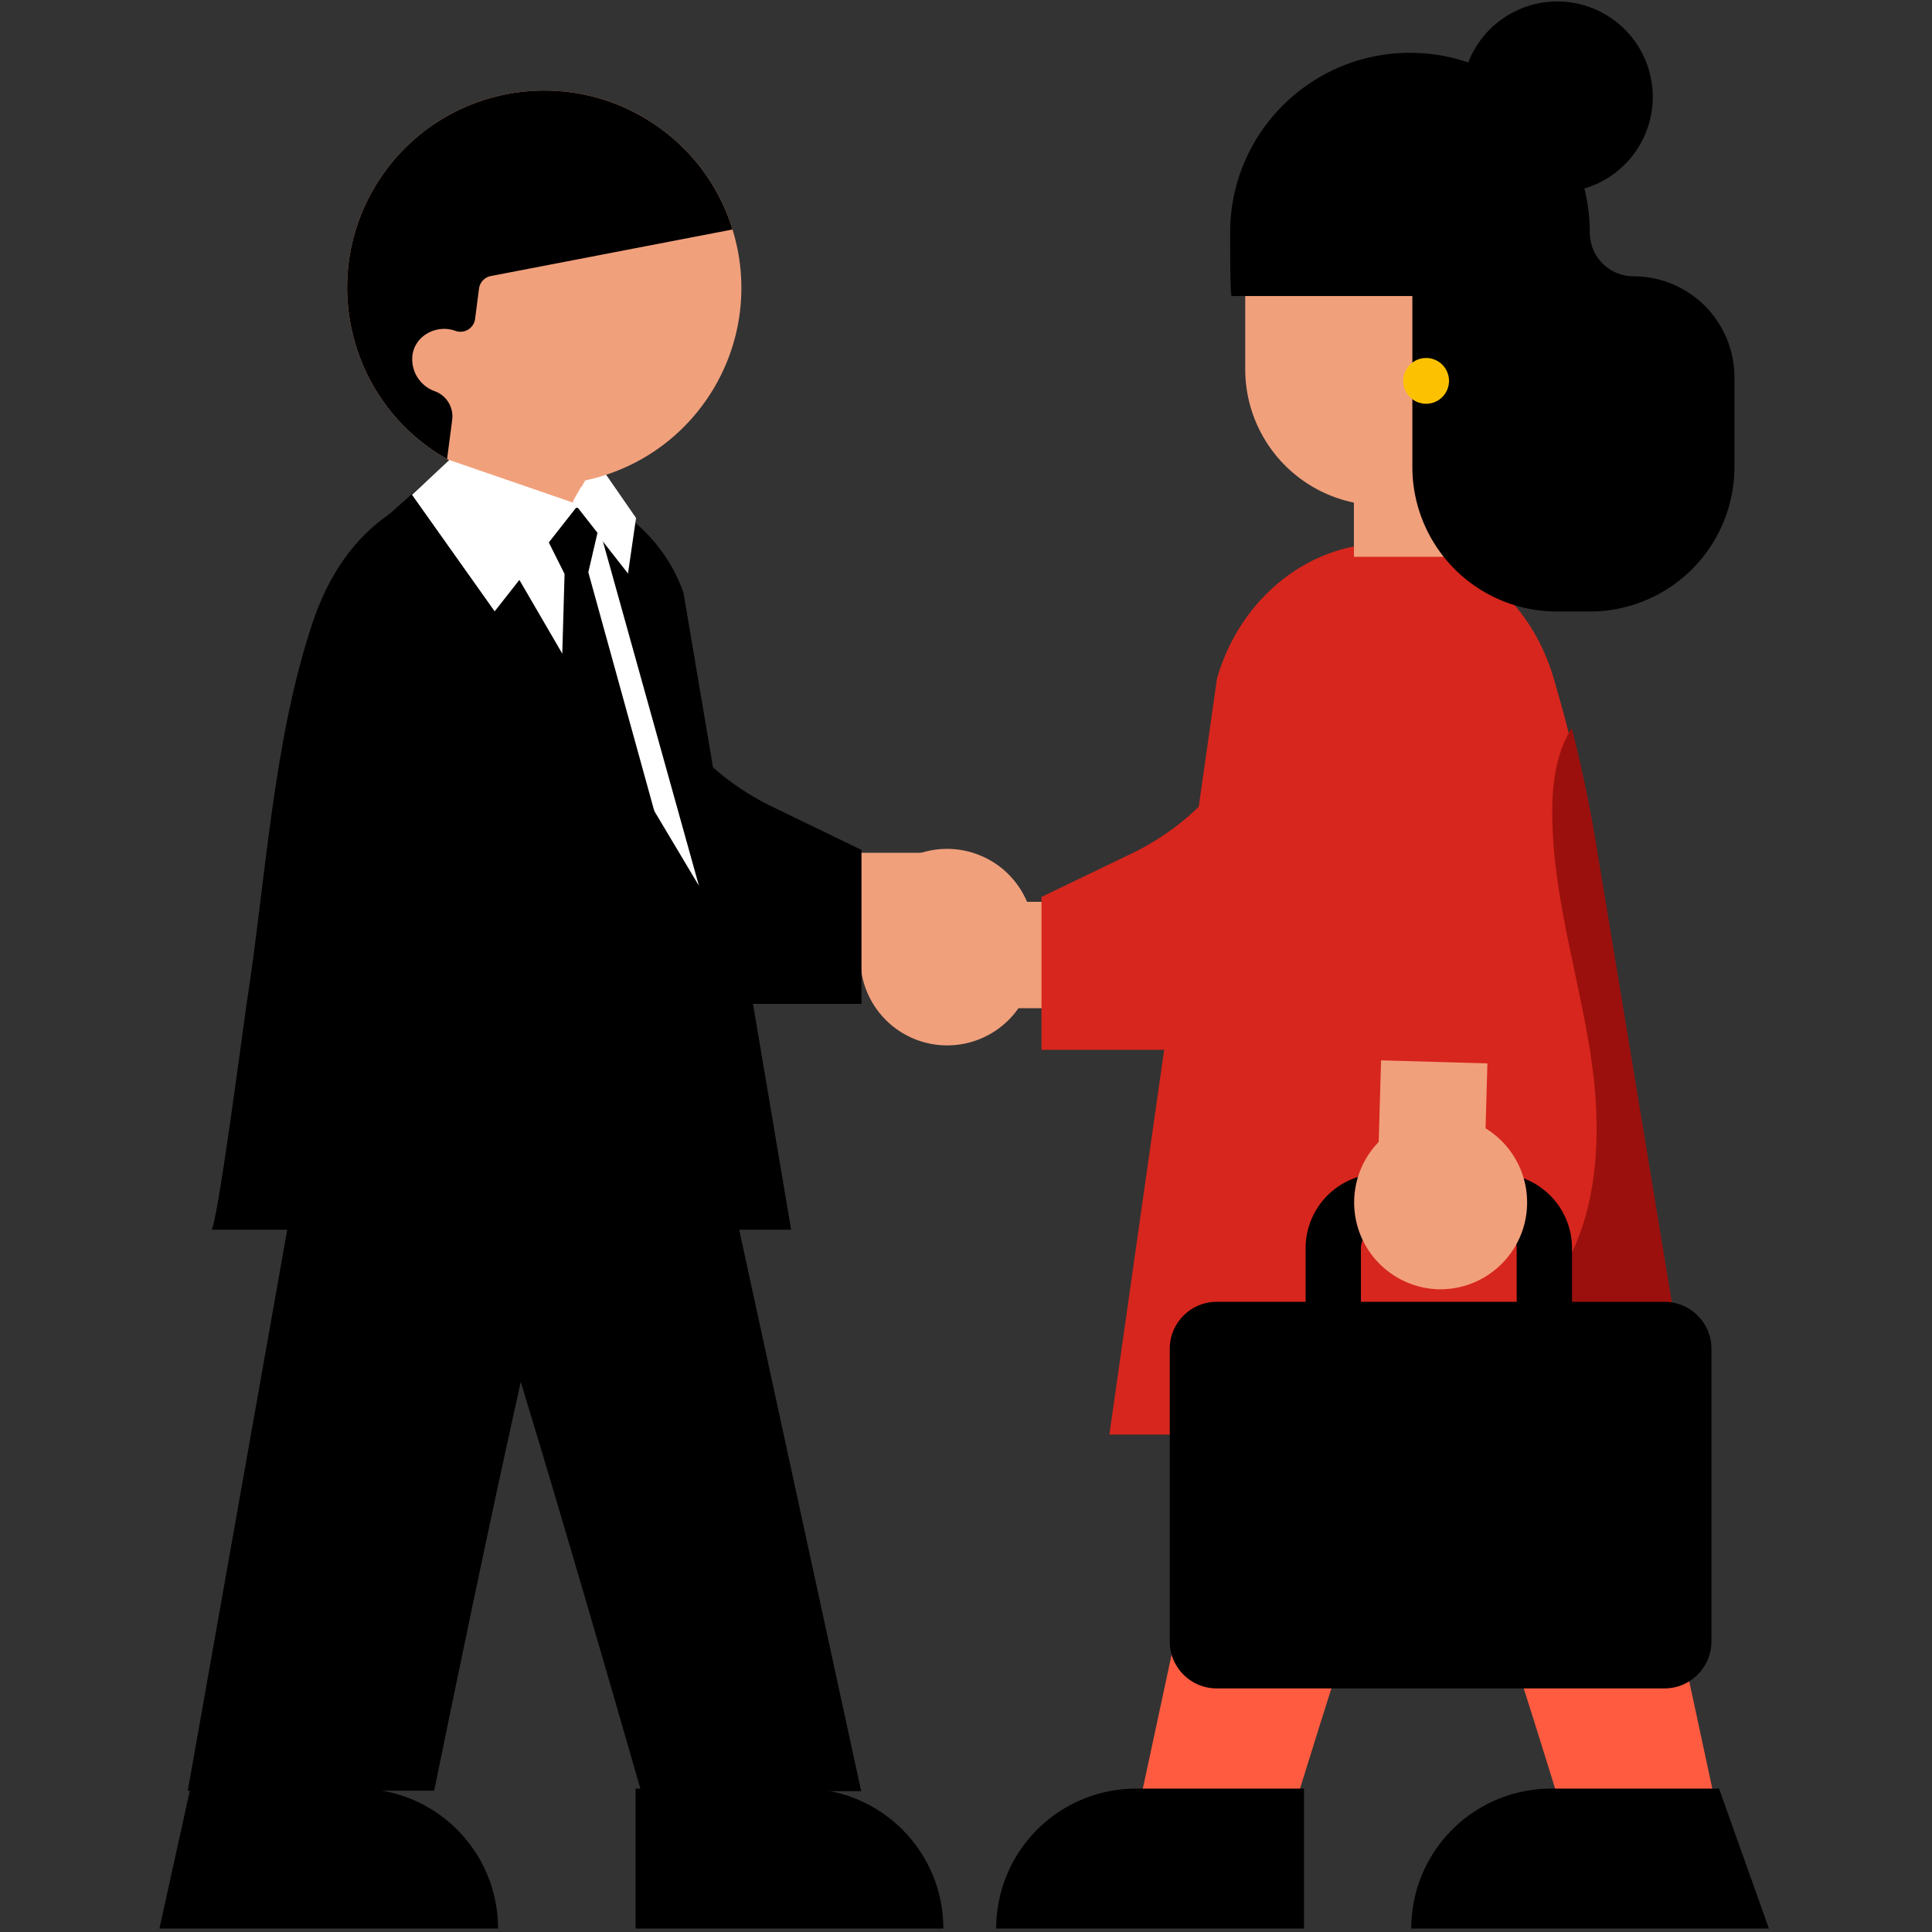 <svg width="120" height="120" fill="none" xmlns="http://www.w3.org/2000/svg"><rect width="100%" height="100%" fill="#333333" stroke="none"/><g clip-path="url(#a)"><path d="M89.978 83.792c-1.158 1.159-9.27 27.422-9.27 27.422h-9.751l7.049-32.829 11.972 5.407Z" fill="#FF5B40"/><path d="M87.353 83.77c1.159 1.159 9.27 27.422 9.27 27.422h9.752l-7.049-32.83-11.973 5.408Z" fill="#FF5B40"/><path d="M104.921 89.105H68.906l6.684-46.967c1.454-4.999 5.682-8.388 10.458-8.388 2.388 0 4.638.849 6.473 2.32 1.835 1.471 3.255 3.569 3.983 6.068l.145.504c.235.807.459 1.617.67 2.432a82.32 82.32 0 0 1 1.498 7.095l6.104 36.936Z" fill="#D7261D"/><path d="M105.226 89.264H85.781c1.028-1.745 2.681-3.096 4.364-4.262 1.944-1.35 4.027-2.57 5.602-4.337 3.54-3.959 3.857-9.852 3.057-15.103-.8-5.248-2.523-10.41-2.383-15.719.046-1.588.359-3.321 1.203-4.61a82.358 82.358 0 0 1 1.498 7.095l6.104 36.936Z" fill="#9B100D"/><path d="M106.3 83.769v18.191c0 1.6-1.309 2.909-2.909 2.909H75.565c-1.6 0-2.909-1.309-2.909-2.909V83.769c0-1.6 1.31-2.91 2.91-2.91h27.825c1.6 0 2.909 1.31 2.909 2.91ZM61.875 119.784h19.118v-8.69H70.565a8.69 8.69 0 0 0-8.69 8.69ZM87.656 119.784h22.214l-3.096-8.69H96.346a8.69 8.69 0 0 0-8.69 8.69Z" fill="#000"/><path d="M84.094 27.42h8.25v7.165h-8.25V27.42Z" fill="#F1A07C"/><path d="M94.082 31.392h-8.28a8.458 8.458 0 0 1-8.458-8.458v-7.936h16.738v16.394Z" fill="#F1A07C"/><path d="M76.497 18.387h11.227V29a8.981 8.981 0 0 0 8.982 8.982h2.041a8.981 8.981 0 0 0 8.982-8.981v-5.569a6.271 6.271 0 0 0-6.271-6.271h-.001a2.71 2.71 0 0 1-2.71-2.71c0-6.17-5.001-11.17-11.17-11.17-6.164 0-11.17 4.993-11.17 11.157 0 2.254.022 3.948.09 3.948Z" fill="#000"/><path d="M64.219 58.12a5.395 5.395 0 1 1-10.79 0 5.395 5.395 0 0 1 10.79 0Z" fill="#F1A07C"/><path d="M58.508 56.014h8.523v6.608h-8.523v-6.608Z" fill="#F1A07C"/><path d="M64.688 55.711v9.495h7.16c5.308 0 10.275-2.6 13.274-6.95l8.004-11.608c2.192-3.178 1.185-7.537-2.181-9.45-3.038-1.725-6.903-.811-8.832 2.088l-5.434 8.165a16.057 16.057 0 0 1-6.402 5.568l-5.59 2.692Z" fill="#D7261D"/><path d="M102.656 6.021a5.93 5.93 0 1 1-11.86 0 5.93 5.93 0 0 1 11.86 0Z" fill="#000"/><path d="M90 23.657a1.421 1.421 0 1 1-2.843 0 1.421 1.421 0 0 1 2.843 0Z" fill="#FCC201"/><path d="M28.268 73.726c1.158 1.159 11.549 37.525 11.549 37.525h13.672L44.16 68.319l-15.893 5.407Z" fill="#000"/><path d="M35.5 73.695c-1.159 1.16-8.53 37.526-8.53 37.526H11.663l7.613-42.933L35.5 73.695Z" fill="#000"/><path d="M13.125 76.38H49.14l-6.685-39.554c-1.455-4.208-5.682-7.062-10.458-7.062-6.247 0-10.584 2.944-12.578 8.899-2.482 7.415-2.902 16.011-4.109 23.731-.137.88-1.843 13.986-2.185 13.986ZM58.594 119.784H39.476v-8.69h10.428c4.8 0 8.69 3.89 8.69 8.69ZM30.938 119.784H9.902l1.916-8.69h10.428c4.8 0 8.69 3.89 8.69 8.69Z" fill="#000"/><path d="M27.656 32.663h8.77v-8.991h-8.25l-.52 8.99ZM53.438 59.536a5.395 5.395 0 1 0 10.79 0 5.395 5.395 0 0 0-10.79 0ZM85.534 74.38l.247-8.52 6.606.191-.247 8.52-6.606-.192Z" fill="#F1A07C"/><path d="M58.68 52.967h-8.524v6.609h8.524v-6.61Z" fill="#F1A07C"/><path d="M53.508 52.792v9.56h-7.161a16.089 16.089 0 0 1-13.274-6.998l-8.004-11.685a6.638 6.638 0 1 1 11.014-7.411l5.433 8.219a16.09 16.09 0 0 0 6.402 5.605l5.59 2.71Z" fill="#000"/><path d="M43.413 55.02 36.437 30l-1.58 2.817-.869.079-.526-1.58-4.4-.34L43.413 55.02Z" fill="#fff"/><path d="m27.938 28.594 9.984 17.156L22.97 33.008l4.968-4.414Z" fill="#000"/><path d="m37.031 28.594-1.46 2.645 3.435 4.384.5-3.449-2.475-3.58Z" fill="#fff"/><path d="M43.955 24.715c-3.6 5.337-10.677 6.93-16.186 3.798-.27-.154-.549-.323-.812-.5-5.6-3.778-7.08-11.392-3.303-16.992 3.782-5.607 11.392-7.08 16.992-3.303a12.146 12.146 0 0 1 4.85 6.537 12.197 12.197 0 0 1-1.54 10.46Z" fill="#F1A07C"/><path d="m28.086 26.079-.317 2.434c-.27-.154-.549-.323-.812-.5-5.6-3.778-7.08-11.392-3.303-16.992 3.782-5.607 11.392-7.08 16.992-3.303a12.146 12.146 0 0 1 4.85 6.537l-15.007 2.89a.918.918 0 0 0-.737.782l-.243 1.878a.918.918 0 0 1-1.224.745c-1.2-.436-2.582.336-2.677 1.613.002.01-.002.017 0 .028a2.107 2.107 0 0 0 1.387 2.104 1.665 1.665 0 0 1 1.091 1.784ZM34.382 31.404l3.054.297-.895 3.843 4.896 17.718-6.529-12.136.158-5.476-1.316-2.633.632-1.613Z" fill="#000"/><path d="m27.908 28.573 8.029 2.765-5.213 6.634-5.133-7.24 2.317-2.159Z" fill="#fff"/><path d="m36.094 30.234-.514.908 3.436 4.384-.553-3.673-2.37-1.619Z" fill="#fff"/><path fill-rule="evenodd" clip-rule="evenodd" d="M97.64 77.517a4.64 4.64 0 0 0-4.627-4.626h-7.292a4.64 4.64 0 0 0-4.627 4.626v8.287H97.64v-8.287Zm-3.436 0v4.851H84.53v-4.85c0-.656.536-1.192 1.19-1.192h7.293c.655 0 1.191.536 1.191 1.192Z" fill="#000"/><path d="M89.3 80.079a5.395 5.395 0 1 0 .313-10.786 5.395 5.395 0 0 0-.314 10.785Z" fill="#F1A07C"/></g><defs><clipPath id="a"><path fill="#fff" d="M0 0h120v120H0z"/></clipPath></defs></svg>